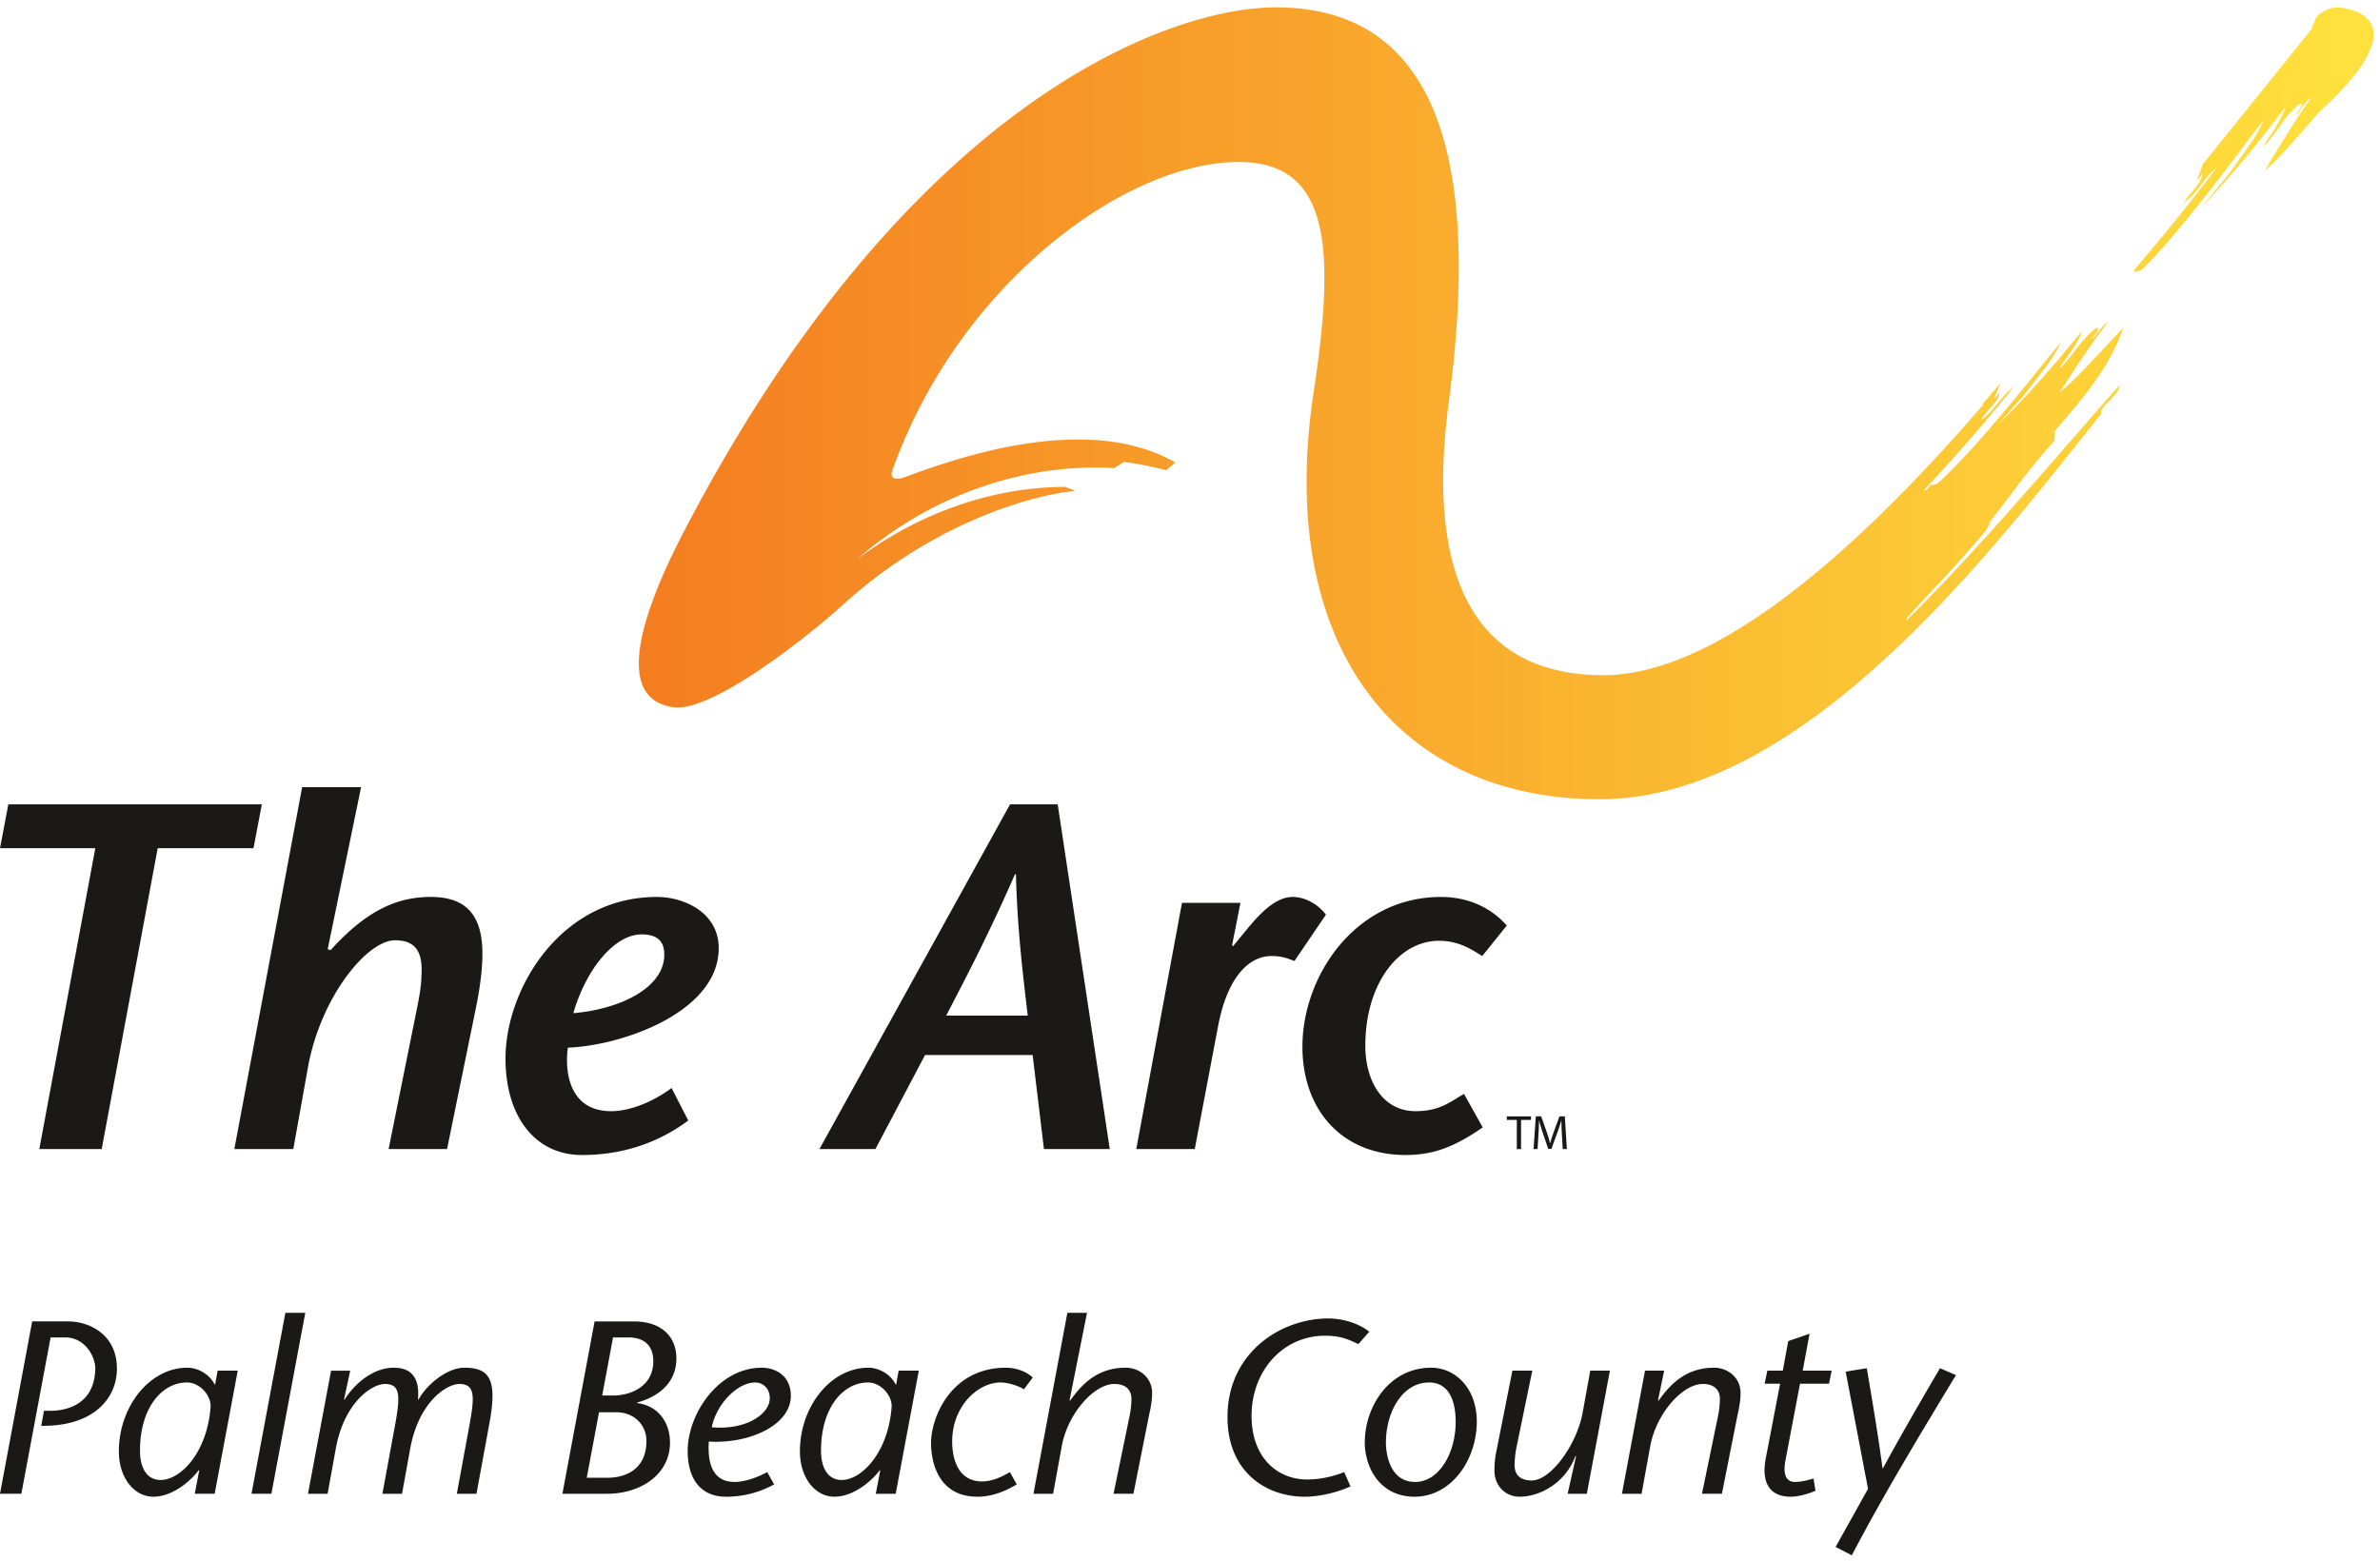 <svg xmlns="http://www.w3.org/2000/svg" xmlns:xlink="http://www.w3.org/1999/xlink" width="186" height="122" viewBox="0 0 186 122">
    <defs>
        <linearGradient id="b" x1="0%" y1="50%" y2="50%">
            <stop offset="0%" stop-color="#F47D20"/>
            <stop offset="100%" stop-color="#FFE23D"/>
        </linearGradient>
        <path id="a" d="M136.233 2.7c0 1.207-1.017 3.102-4.272 6.074-1.397 1.585-2.834 3.348-4.251 4.595 1.152-1.932 2.282-3.843 3.694-5.783-.566.368-.798.947-1.214 1.408-.026-.25.718-.82.31-.89-.075-.013-.488.388-.767.691-.697.743-1.682 2.414-2.157 2.65.706-1.051 1.424-2.039 1.755-3.073-1.913 2.508-4.285 5.502-6.523 7.765.846-1.036 1.835-2.122 2.634-3.275.805-1.163 1.741-2.309 2.175-3.48-2.584 3.42-6.622 8.893-9.428 11.622-.112.107-.436.227-.557.236l-.147-.109c2.25-2.618 4.426-5.286 6.475-8.03-1.02.803-1.471 1.973-2.55 2.743.4-.753 1.44-1.545 1.426-2.28-.847 1.313-.018-.378.037-.725.372-.447 7.129-8.852 8.552-10.62-.102-.2.236-.424.19-.597a1.65 1.65 0 0 1 .38-.537c.204-.141.934-.553 1.427-.503.038.001 2.81.122 2.81 2.117zM.652 51.85c0 1.891.781 3.184 2.749 3.434 2.937.371 10.24-5.322 13.255-8.06 6.874-6.242 14.529-8.509 18.113-8.861l-.807-.306c-5.408.014-11.224 1.878-16.218 5.636 5.726-5.027 13.14-7.52 20.053-7.1l.758-.484c1.042.119 2.228.37 3.302.647l.723-.601c-6.912-4.003-17.254-.296-21.145 1.141-.75.277-1.183.075-.98-.5 5.168-14.569 18.186-24.134 27.08-24.134 7.165 0 7.557 6.745 5.853 18.006-2.996 19.793 6.54 31.805 22.353 31.805 15.905 0 30.497-19.21 39.158-30.076.12-.083-.057-.368.118-.416.35-.618 1.38-1.216 1.32-1.837-5.442 6.155-10.678 12.45-16.556 18.303l-.078-.088c1.628-1.811 3.404-3.616 4.924-5.38.647-.748 1.386-1.46 1.723-2.31-.07.146-.216.24-.324.361 2.001-2.464 3.04-4.136 5.238-6.547.047-.424.07-.427.045-.799 2.12-2.397 4.391-5.129 5.343-8.045-1.61 1.64-3.298 3.664-4.943 5.008 1.181-1.83 2.336-3.639 3.769-5.47-.558.334-.803.888-1.22 1.322-.017-.245.72-.772.33-.852-.072-.017-.487.358-.767.641-.7.7-1.713 2.281-2.174 2.494.713-.992 1.446-1.926 1.798-2.915-1.934 2.36-4.332 5.185-6.57 7.295.847-.976 1.841-1.993 2.655-3.083.825-1.095 1.763-2.172 2.223-3.294-2.617 3.225-6.705 8.386-9.52 10.927-.152.142-.47.233-.572.166-.265.213-.298.483-.586.455 2.435-2.622 4.797-5.303 7.011-8.073-1.017.747-1.484 1.862-2.557 2.57.408-.717 1.445-1.45 1.458-2.16-.87 1.247-.003-.377.059-.7-.481.573-.967 1.133-1.454 1.679l.173-.067c-7.205 8.336-19.577 21.192-29.718 21.192-13.867 0-13.015-14.443-12.074-21.534C67.138 7.398 59.98.577 50.454.577 41.642.577 21.37 8.49 4.158 41.583 2.194 45.359.652 49.194.652 51.85z"/>
    </defs>
    <g fill="none" fill-rule="evenodd">
        <use fill="url(#b)" transform="translate(49.273)" xlink:href="#a"/>
        <path fill="#1A1918" d="M122.066 88.694c-.02-.356-.041-.784-.037-1.102h-.013c-.086.298-.192.621-.321.971l-.45 1.241h-.25l-.412-1.219c-.122-.36-.223-.69-.296-.993h-.008c-.007.318-.026.746-.05 1.13l-.066 1.096h-.314l.177-2.557h.42l.435 1.236a9.4 9.4 0 0 1 .257.862h.012c.065-.258.156-.539.27-.862l.454-1.236h.419l.159 2.557h-.321l-.065-1.124zm-3.525-1.153h-.777v-.28h1.887v.28h-.777v2.277h-.333v-2.277zm-2.664.584c-2.227 1.54-3.877 2.156-6.027 2.156-4.992 0-8.064-3.541-8.064-8.47 0-5.542 4.147-11.7 10.828-11.7 2.15 0 3.916.847 5.144 2.233l-1.92 2.385c-.767-.462-1.765-1.192-3.378-1.192-3.149 0-5.759 3.348-5.759 8.199 0 2.847 1.42 5.119 3.916 5.119 1.997 0 2.803-.81 3.8-1.347l1.46 2.617zM96.29 73.883l.076.077 1.23-1.501c.69-.808 1.995-2.349 3.417-2.349 1.035 0 2.034.617 2.61 1.386l-2.457 3.619c-.46-.155-.884-.386-1.805-.386-1.612 0-3.417 1.424-4.185 5.581l-1.804 9.508h-4.57l3.571-19.246h4.57l-.653 3.31zm-15.971 5.504c-.385-3.31-.807-6.66-.922-11.048h-.076c-1.92 4.389-3.648 7.738-5.376 11.048h6.374zm2.342-16.514l4.07 26.945h-5.145l-.884-7.351h-8.408l-3.878 7.351H64.04l14.897-26.945h3.725zM51.908 74.807c.076-1.233-.538-1.77-1.767-1.77-2.073 0-4.3 2.616-5.336 6.158 3.609-.308 6.949-1.925 7.103-4.388zm1.88 12.78c-3.11 2.309-6.257 2.694-8.33 2.694-3.571 0-5.952-2.926-5.952-7.545 0-5.389 4.262-12.626 11.826-12.626 2.15 0 4.837 1.232 4.837 4.004 0 5.004-7.563 7.622-11.787 7.776-.23 1.539-.077 4.888 3.263 4.965 1.23.038 3.073-.5 4.839-1.81l1.305 2.541zm-28.18-13.395l.23.075c2.919-3.233 5.338-4.157 7.833-4.157 2.572 0 4.031 1.232 4.031 4.428 0 1.115-.153 2.5-.499 4.195l-2.265 11.085H30.37l2.227-11.046c.231-1.118.345-1.964.345-2.657.116-2.079-.806-2.617-2.072-2.617-2.19 0-5.799 4.427-6.796 9.893l-1.152 6.427h-4.608l5.3-28.291h4.606l-2.61 12.665zM3.072 89.818l4.377-23.517H0l.652-3.428h19.812l-.653 3.428h-7.486L7.948 89.818H3.07zM145.893 106.946c.422 2.52.863 5.061 1.227 7.813h.04c1.497-2.752 2.975-5.292 4.453-7.813l1.248.539c-2.842 4.695-5.682 9.391-8.139 14.086l-1.267-.654 2.534-4.542-1.747-9.16 1.65-.269zm-4.011 9.583c-.654.27-1.345.462-1.94.462-1.726 0-2.302-1.212-1.937-3.04l1.112-5.793h-1.209l.212-1.02h1.208l.423-2.309 1.67-.577-.538 2.886h2.265l-.21 1.02h-2.265l-1.133 5.966c-.212 1.097.019 1.712.748 1.712.518 0 1.055-.153 1.44-.268l.154.961zm-12.305-7.082l.039.04c.806-1.117 2.015-2.58 4.338-2.58 1.095 0 2.073.79 2.073 1.963 0 .674-.115 1.174-.25 1.81l-1.208 6.08h-1.556l1.21-5.869a7.566 7.566 0 0 0 .191-1.52c0-.712-.421-1.193-1.343-1.193-1.574 0-3.647 2.31-4.107 4.888l-.672 3.695h-1.536l1.804-9.623h1.498l-.48 2.31zm-6.41 4.388l-.038-.038c-.788 2.117-2.765 3.194-4.377 3.194-1.114 0-1.958-.866-1.958-2.04 0-.673.058-1.097.193-1.731l1.208-6.082h1.555l-1.209 5.87a7.485 7.485 0 0 0-.173 1.52c0 .808.5 1.193 1.344 1.193 1.497 0 3.532-2.828 3.974-5.311l.595-3.272h1.535l-1.804 9.623h-1.498l.653-2.926zm-14.856-1.077c0 .808.268 3.078 2.285 3.078 1.88 0 3.167-2.27 3.167-4.695 0-.693-.078-3.079-2.074-3.079-2.148 0-3.378 2.386-3.378 4.696zm7.103-1.655c0 3.04-2.015 5.888-4.857 5.888-2.763 0-3.897-2.348-3.897-4.233 0-2.849 1.938-5.85 5.183-5.85 1.939 0 3.57 1.654 3.57 4.195zm-9.252-6.043c-.614-.27-1.267-.654-2.61-.654-3.245 0-5.74 2.694-5.74 6.273 0 3.233 1.996 4.965 4.338 4.965.998 0 2.053-.23 2.9-.577l.498 1.116c-.999.462-2.4.808-3.59.808-2.956 0-6.027-1.885-6.027-6.234 0-5.005 4.146-7.698 7.87-7.698 1.536 0 2.784.654 3.205 1.04l-.844.961zm-22.574 4.387l.04.04c.806-1.117 2.014-2.58 4.338-2.58 1.093 0 2.073.79 2.073 1.963 0 .674-.115 1.174-.251 1.81l-1.209 6.08h-1.554l1.209-5.869a7.457 7.457 0 0 0 .192-1.52c0-.712-.423-1.193-1.344-1.193-1.573 0-3.647 2.31-4.108 4.888l-.672 3.695h-1.535l2.65-14.145h1.535l-1.364 6.831zm-4.126 6.582c-1.036.616-2.035.962-3.07.962-3.034 0-3.629-2.655-3.629-4.195 0-2.001 1.556-5.889 5.854-5.889.807 0 1.613.309 2.093.77l-.691.924c-.25-.192-1.132-.539-1.823-.539-1.766 0-3.782 1.847-3.782 4.618 0 1.002.27 3.118 2.341 3.118.769 0 1.517-.346 2.17-.731l.537.962zm-11.63-7.967c-1.959 0-3.667 2.001-3.667 5.311 0 1.463.595 2.31 1.612 2.31 1.555 0 3.61-2.117 3.897-5.62.115-.884-.768-2-1.842-2zM70 116.761h-1.555l.346-1.81-.038-.038c-.423.616-1.9 2.078-3.551 2.078-1.478 0-2.687-1.462-2.687-3.54 0-3.503 2.4-6.544 5.355-6.544.806 0 1.727.5 2.13 1.31h.04l.19-1.079h1.575L70 116.761zm-9.846-7.352c.058-.808-.46-1.347-1.152-1.347-1.305 0-2.976 1.579-3.378 3.502 2.668.231 4.434-1 4.53-2.155zm.345 6.62a7.711 7.711 0 0 1-3.762.962c-2.034 0-2.994-1.462-2.994-3.579 0-2.887 2.4-6.505 5.796-6.505 1.056 0 2.266.616 2.266 2.194 0 2.31-3.263 3.772-6.411 3.58-.078 1.308.075 3.155 2.015 3.155.978 0 2.053-.5 2.553-.769l.537.962zm-13.436-6.947h.826c1.44 0 3.167-.731 3.167-2.675 0-1.462-.978-1.866-1.938-1.866h-1.21l-.845 4.541zm-1.21 6.428h1.633c1.362 0 3.032-.635 3.032-2.867 0-1.31-.997-2.252-2.361-2.252h-1.343l-.96 5.119zm-1.9 1.25l2.516-13.47h3.052c2.303 0 3.34 1.308 3.34 2.887 0 2.424-2.227 3.232-3.053 3.443v.059c1.631.192 2.553 1.52 2.553 3.079 0 2.501-2.303 4.003-4.914 4.003h-3.494zm-17.063-7.39l.04.04c.69-1.136 2.15-2.503 3.837-2.503 1.594 0 2.017 1.04 1.901 2.463l.039.04c.517-1.02 2.13-2.503 3.59-2.503 1.995 0 2.571.963 1.957 4.311l-1.018 5.543h-1.535l1.017-5.523c.385-2.137.385-3.06-.825-3.06-.96 0-3.168 1.366-3.84 5.08l-.633 3.503h-1.534l1.016-5.523c.385-2.137.385-3.06-.825-3.06-.96 0-3.168 1.366-3.84 5.08l-.633 3.503h-1.535l1.805-9.623h1.496l-.48 2.232zm-7.235 7.39l2.648-14.144h1.555l-2.648 14.145h-1.555zm-5.049-8.698c-1.957 0-3.665 2.001-3.665 5.311 0 1.463.595 2.31 1.612 2.31 1.555 0 3.609-2.117 3.897-5.62.115-.884-.769-2-1.844-2zm2.17 8.699h-1.555l.346-1.81-.039-.038c-.422.616-1.9 2.078-3.55 2.078-1.48 0-2.688-1.462-2.688-3.54 0-3.503 2.4-6.544 5.355-6.544.807 0 1.728.5 2.131 1.31h.038l.192-1.079h1.574l-1.804 9.623zm-15.106 0H0l2.514-13.472h2.822c1.574 0 3.782.963 3.801 3.657.019 2.367-1.843 4.56-5.913 4.503l.212-1.174h.5c1.285 0 3.453-.5 3.512-3.29.018-.847-.73-2.444-2.362-2.444H3.954L1.67 116.76z"/>
    </g>
</svg>
